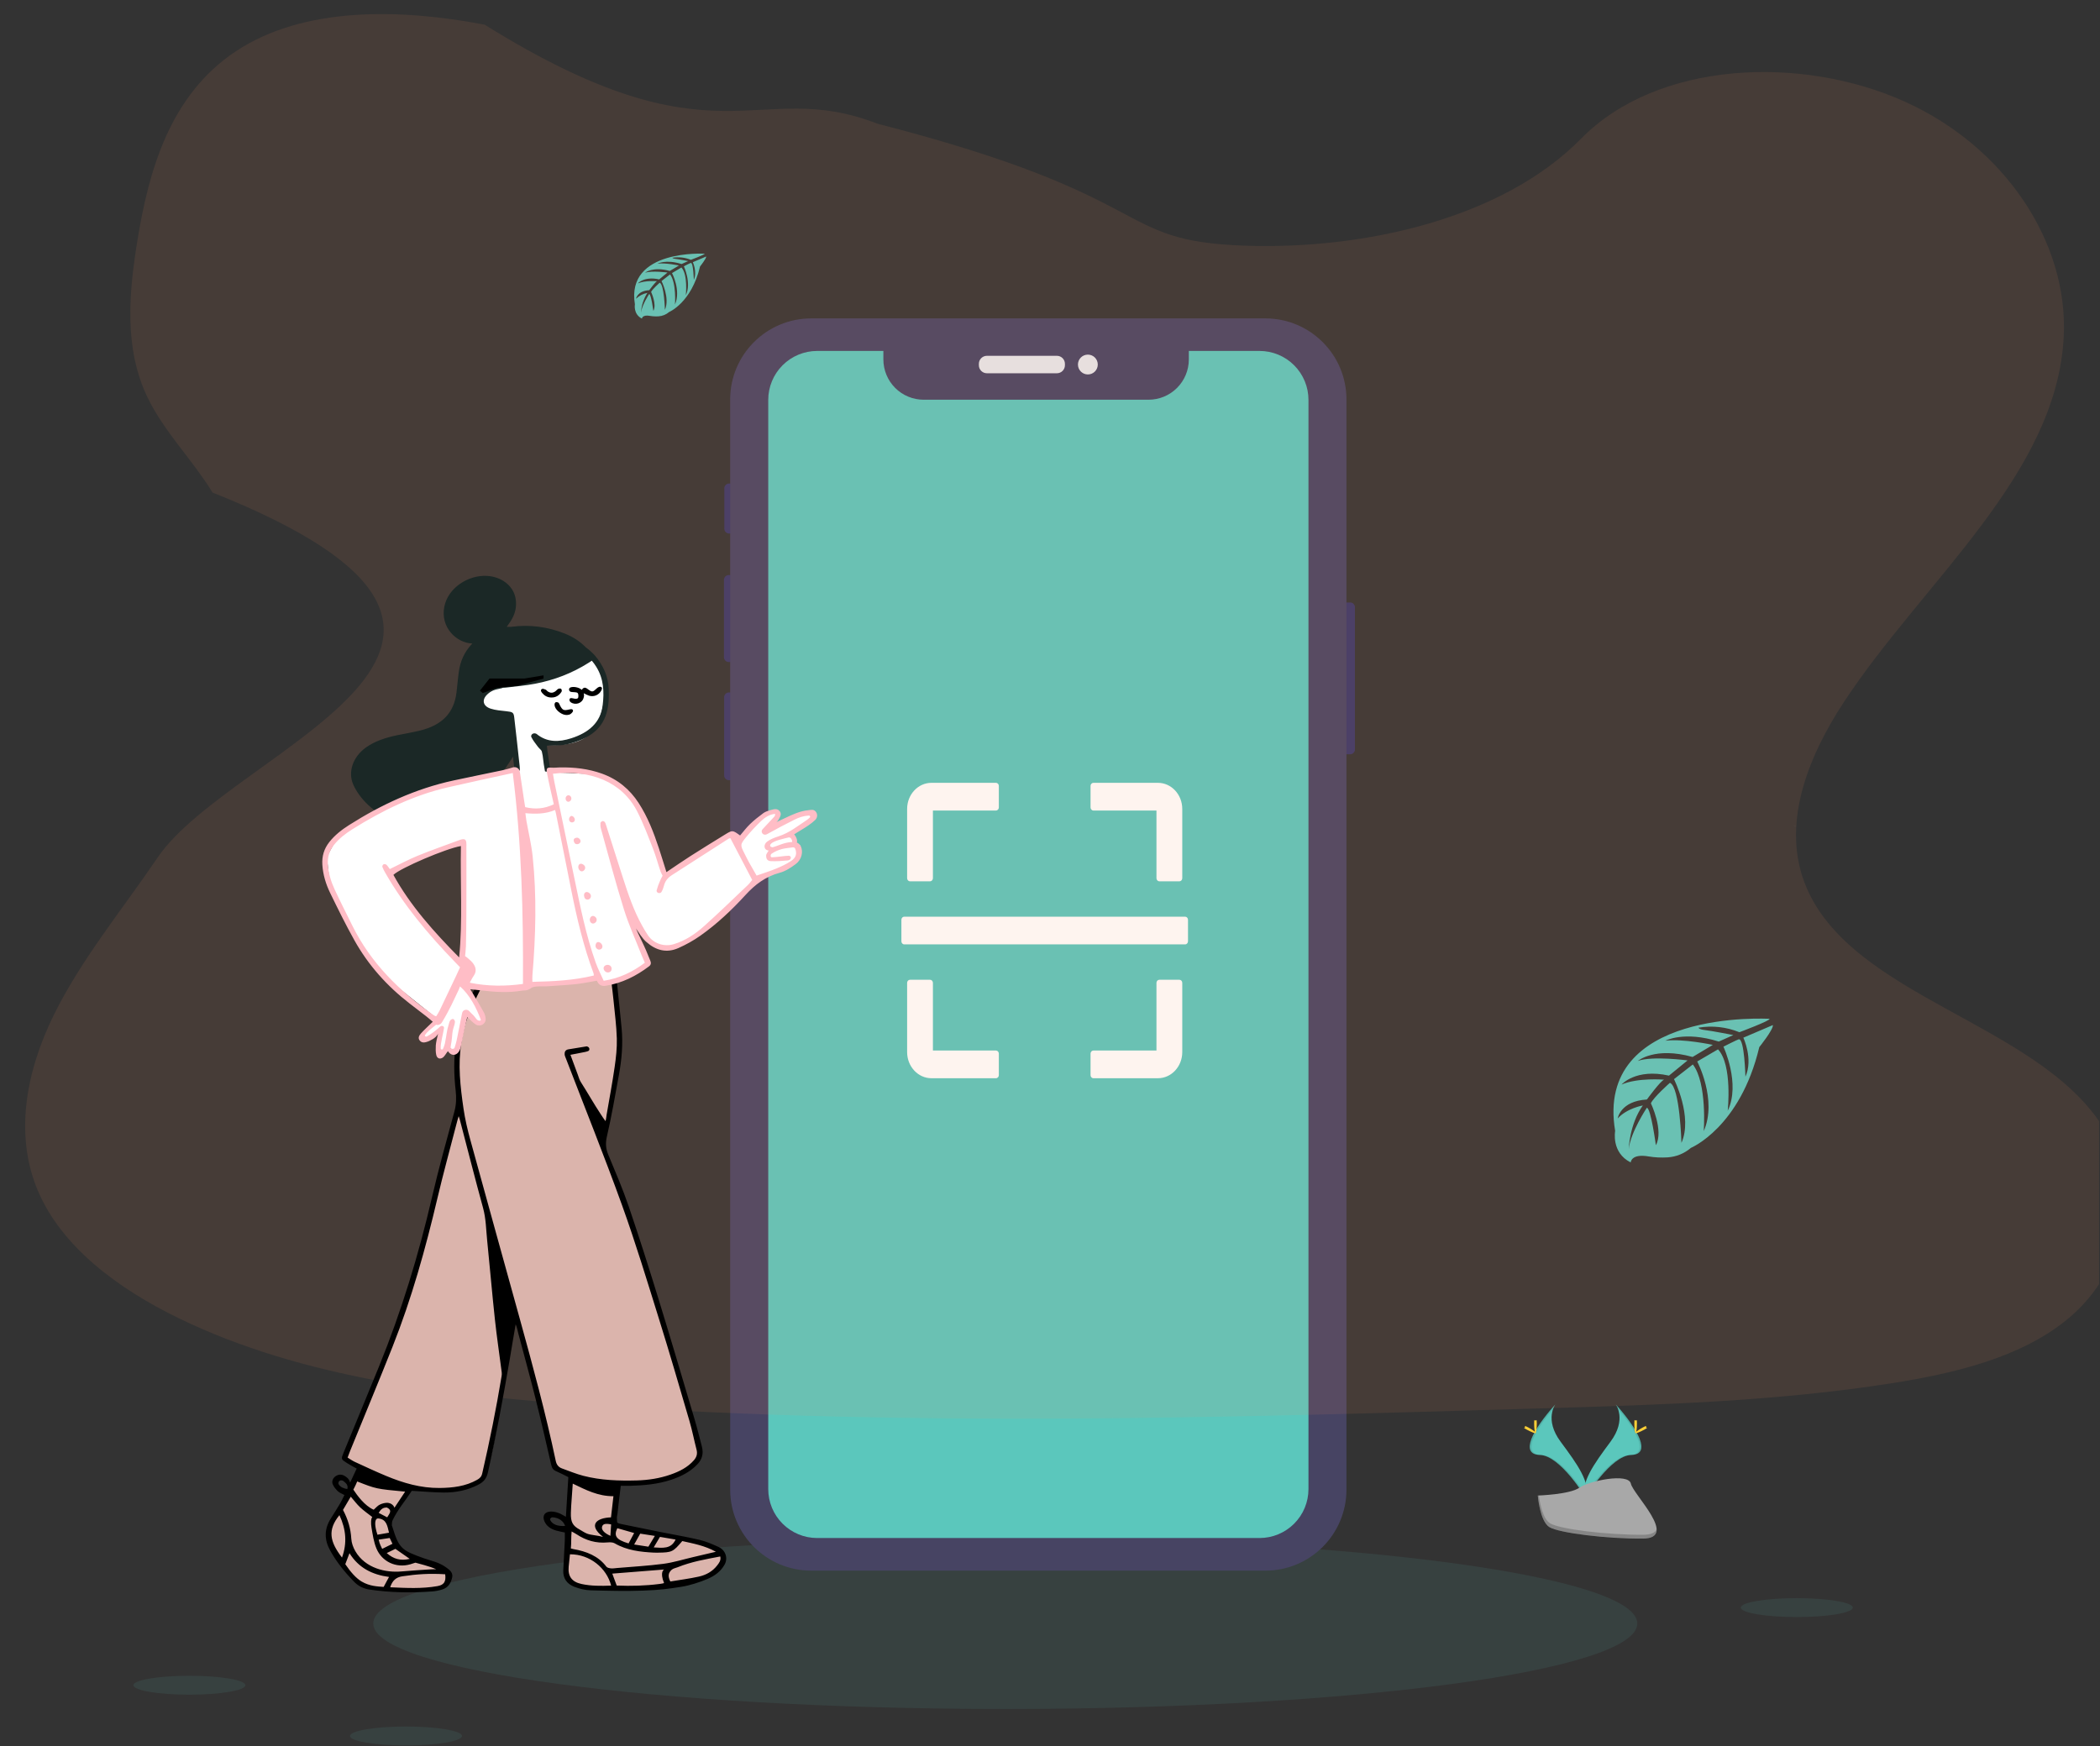 <svg width="1010" height="840" viewBox="0 0 1010 840" fill="none" xmlns="http://www.w3.org/2000/svg">
<rect x="0" y="0" width="1010" height="840" fill="#333333" stroke="none"/>
<g clip-path="url(#clip0_25_2)">
<path opacity="0.1" d="M483.49 822.11C651.368 822.11 787.46 803.7 787.46 780.99C787.46 758.28 651.368 739.87 483.49 739.87C315.612 739.87 179.52 758.28 179.52 780.99C179.52 803.7 315.612 822.11 483.49 822.11Z" fill="#5BC7BC"/>
<path d="M649.37 289.82H645.09C643.825 289.82 642.8 290.845 642.8 292.11V360.55C642.8 361.815 643.825 362.84 645.09 362.84H649.37C650.635 362.84 651.66 361.815 651.66 360.55V292.11C651.66 290.845 650.635 289.82 649.37 289.82Z" fill="#3A3768"/>
<path d="M351.05 232.61H350.66C349.395 232.61 348.37 233.635 348.37 234.9V254.36C348.37 255.625 349.395 256.65 350.66 256.65H351.05C352.315 256.65 353.34 255.625 353.34 254.36V234.9C353.34 233.635 352.315 232.61 351.05 232.61Z" fill="#3A3768"/>
<path d="M351.5 276.63H350.48C349.215 276.63 348.19 277.655 348.19 278.92V316.18C348.19 317.445 349.215 318.47 350.48 318.47H351.5C352.765 318.47 353.79 317.445 353.79 316.18V278.92C353.79 277.655 352.765 276.63 351.5 276.63Z" fill="#3A3768"/>
<path d="M351.32 333.11H350.57C349.305 333.11 348.28 334.135 348.28 335.4V373.02C348.28 374.285 349.305 375.31 350.57 375.31H351.32C352.585 375.31 353.61 374.285 353.61 373.02V335.4C353.61 334.135 352.585 333.11 351.32 333.11Z" fill="#3A3768"/>
<path d="M608.59 153.17H390.17C368.636 153.17 351.18 170.626 351.18 192.16V716.57C351.18 738.104 368.636 755.56 390.17 755.56H608.59C630.124 755.56 647.58 738.104 647.58 716.57V192.16C647.58 170.626 630.124 153.17 608.59 153.17Z" fill="#474463"/>
<path d="M605.77 168.82H571.77V172.91C571.77 175.456 571.268 177.977 570.294 180.329C569.319 182.681 567.891 184.818 566.09 186.617C564.29 188.417 562.152 189.844 559.799 190.818C557.447 191.791 554.926 192.291 552.38 192.29H444.25C441.704 192.291 439.183 191.791 436.831 190.818C434.478 189.844 432.34 188.417 430.54 186.617C428.739 184.818 427.311 182.681 426.336 180.329C425.362 177.977 424.86 175.456 424.86 172.91V168.82H393.03C386.787 168.82 380.799 171.3 376.385 175.715C371.97 180.129 369.49 186.117 369.49 192.36V716.33C369.49 722.573 371.97 728.561 376.385 732.975C380.799 737.39 386.787 739.87 393.03 739.87H605.77C612.013 739.87 618.001 737.39 622.415 732.975C626.83 728.561 629.31 722.573 629.31 716.33V192.4C629.315 189.305 628.71 186.24 627.53 183.379C626.349 180.519 624.616 177.919 622.429 175.729C620.243 173.539 617.646 171.801 614.788 170.616C611.929 169.43 608.865 168.82 605.77 168.82Z" fill="#5BC7BC"/>
<path d="M508.31 171.16H474.66C472.523 171.16 470.79 172.893 470.79 175.03V175.69C470.79 177.827 472.523 179.56 474.66 179.56H508.31C510.447 179.56 512.18 177.827 512.18 175.69V175.03C512.18 172.893 510.447 171.16 508.31 171.16Z" fill="#E6E8EC"/>
<path d="M523.21 180.13C525.844 180.13 527.98 177.994 527.98 175.36C527.98 172.726 525.844 170.59 523.21 170.59C520.576 170.59 518.44 172.726 518.44 175.36C518.44 177.994 520.576 180.13 523.21 180.13Z" fill="#E6E8EC"/>
<path d="M851.092 490.11C851.092 490.11 766.892 485.03 776.812 544.03C776.812 544.03 774.812 554.46 784.292 559.19C784.292 559.19 784.442 554.82 792.932 556.31C795.955 556.811 799.026 556.958 802.082 556.75C806.206 556.479 810.13 554.875 813.262 552.18C813.262 552.18 836.932 542.4 846.132 503.72C846.132 503.72 852.942 495.28 852.672 493.11L838.462 499.18C838.462 499.18 843.322 509.43 839.462 517.95C839.462 517.95 839.002 499.55 836.272 499.95C835.722 500.03 828.892 503.5 828.892 503.5C828.892 503.5 837.242 521.35 830.942 534.33C830.942 534.33 833.332 512.33 826.282 504.79L816.282 510.63C816.282 510.63 826.042 529.07 819.422 544.12C819.422 544.12 821.122 521.04 814.172 512.05L805.112 519.12C805.112 519.12 814.282 537.29 808.692 549.77C808.692 549.77 807.962 522.91 803.152 520.88C803.152 520.88 795.222 527.88 794.012 530.74C794.012 530.74 800.292 543.94 796.392 550.9C796.392 550.9 794.002 533 792.042 532.9C792.042 532.9 784.142 544.76 783.322 552.9C783.322 552.9 783.662 540.81 790.132 531.78C790.132 531.78 782.492 533.09 778.032 538.04C778.032 538.04 779.262 529.66 792.082 528.92C792.082 528.92 798.612 519.92 800.352 519.38C800.352 519.38 787.612 518.31 779.882 521.74C779.882 521.74 786.682 513.83 802.692 517.43L811.642 510.12C811.642 510.12 794.862 507.83 787.742 510.36C787.742 510.36 795.932 503.36 814.052 508.46L823.792 502.64C823.792 502.64 809.482 499.56 800.962 500.64C800.962 500.64 809.962 495.79 826.652 501.05L833.652 497.92C833.652 497.92 823.172 495.86 820.102 495.53C817.032 495.2 816.872 494.36 816.872 494.36C823.512 493.252 830.328 494.011 836.562 496.55C836.562 496.55 851.342 491.04 851.092 490.11Z" fill="#5BC7BC"/>
<path d="M338.921 122.049C338.921 122.049 300.921 119.759 305.361 146.419C305.361 146.419 304.471 151.129 308.741 153.269C308.741 153.269 308.811 151.269 312.651 151.959C314.015 152.189 315.401 152.256 316.781 152.159C318.646 152.036 320.42 151.305 321.831 150.079C321.831 150.079 332.531 145.659 336.691 128.179C336.691 128.179 339.761 124.369 339.641 123.389L333.221 126.129C333.221 126.129 335.411 130.759 333.691 134.609C333.691 134.609 333.481 126.299 332.251 126.489C332.001 126.489 328.911 128.099 328.911 128.099C328.911 128.099 332.691 136.169 329.841 142.029C329.841 142.029 330.921 132.089 327.731 128.679L323.211 131.359C323.211 131.359 327.621 139.689 324.631 146.489C324.631 146.489 325.401 136.059 322.261 131.999L318.171 135.199C318.171 135.199 322.311 143.409 319.791 149.049C319.791 149.049 319.451 136.909 317.281 135.989C317.281 135.989 313.701 139.149 313.151 140.449C313.151 140.449 315.991 146.449 314.231 149.559C314.231 149.559 313.151 141.469 312.231 141.429C312.231 141.429 308.661 146.789 308.291 150.429C308.469 147.035 309.531 143.747 311.371 140.889C309.311 141.279 307.409 142.263 305.901 143.719C305.901 143.719 306.461 139.929 312.251 139.599C312.251 139.599 315.251 135.529 315.991 135.279C315.991 135.279 310.231 134.799 306.741 136.349C306.741 136.349 309.811 132.779 317.041 134.399L321.041 131.099C321.041 131.099 313.451 130.099 310.241 131.209C310.241 131.209 313.941 128.049 322.131 130.349L326.531 127.719C326.531 127.719 320.061 126.329 316.211 126.829C316.211 126.829 320.281 124.639 327.821 127.009L330.971 125.599C330.971 125.599 326.231 124.669 324.841 124.519C323.451 124.369 323.381 123.989 323.381 123.989C326.383 123.49 329.465 123.836 332.281 124.989C332.281 124.989 339.041 122.469 338.921 122.049Z" fill="#5BC7BC"/>
<path opacity="0.1" d="M864.17 777.89C879.043 777.89 891.1 775.853 891.1 773.34C891.1 770.827 879.043 768.79 864.17 768.79C849.297 768.79 837.24 770.827 837.24 773.34C837.24 775.853 849.297 777.89 864.17 777.89Z" fill="#5BC7BC"/>
<path opacity="0.1" d="M91.09 815.23C105.963 815.23 118.02 813.193 118.02 810.68C118.02 808.167 105.963 806.13 91.09 806.13C76.217 806.13 64.16 808.167 64.16 810.68C64.16 813.193 76.217 815.23 91.09 815.23Z" fill="#5BC7BC"/>
<path opacity="0.1" d="M195.26 839.64C210.133 839.64 222.19 837.603 222.19 835.09C222.19 832.577 210.133 830.54 195.26 830.54C180.387 830.54 168.33 832.577 168.33 835.09C168.33 837.603 180.387 839.64 195.26 839.64Z" fill="#5BC7BC"/>
<path d="M777.083 675.57C777.083 675.57 782.583 682.76 774.553 693.57C766.523 704.38 759.903 713.57 762.553 720.34C762.553 720.34 774.673 700.19 784.553 699.91C794.433 699.63 787.933 687.69 777.083 675.57Z" fill="#5BC7BC"/>
<path opacity="0.1" d="M777.083 675.57C777.563 676.266 777.94 677.027 778.203 677.83C787.823 689.13 792.953 699.68 783.703 699.94C775.093 700.19 764.763 715.59 762.283 719.48C762.363 719.78 762.463 720.07 762.573 720.37C762.573 720.37 774.693 700.22 784.573 699.94C794.453 699.66 787.933 687.69 777.083 675.57Z" fill="black"/>
<path d="M787.293 684.73C787.293 687.26 787.013 689.31 786.663 689.31C786.313 689.31 786.033 687.26 786.033 684.73C786.033 682.2 786.383 683.39 786.733 683.39C787.083 683.39 787.293 682.2 787.293 684.73Z" fill="#FFD037"/>
<path d="M790.803 687.75C788.583 688.96 786.643 689.69 786.483 689.38C786.323 689.07 787.973 687.84 790.193 686.63C792.413 685.42 791.543 686.3 791.703 686.63C791.863 686.96 793.023 686.54 790.803 687.75Z" fill="#FFD037"/>
<path d="M748.073 675.57C748.073 675.57 742.573 682.76 750.603 693.57C758.633 704.38 765.253 713.57 762.603 720.34C762.603 720.34 750.493 700.19 740.603 699.91C730.713 699.63 737.203 687.69 748.073 675.57Z" fill="#5BC7BC"/>
<path opacity="0.1" d="M748.073 675.57C747.592 676.266 747.212 677.027 746.943 677.83C737.323 689.13 732.203 699.68 741.443 699.94C750.063 700.19 760.393 715.59 762.873 719.48C762.792 719.782 762.691 720.079 762.573 720.37C762.573 720.37 750.463 700.22 740.573 699.94C730.683 699.66 737.203 687.69 748.073 675.57Z" fill="black"/>
<path d="M737.853 684.73C737.853 687.26 738.143 689.31 738.493 689.31C738.843 689.31 739.123 687.26 739.123 684.73C739.123 682.2 738.773 683.39 738.423 683.39C738.073 683.39 737.853 682.2 737.853 684.73Z" fill="#FFD037"/>
<path d="M734.353 687.75C736.573 688.96 738.503 689.69 738.673 689.38C738.843 689.07 737.173 687.84 734.953 686.63C732.733 685.42 733.613 686.3 733.443 686.63C733.273 686.96 732.133 686.54 734.353 687.75Z" fill="#FFD037"/>
<path d="M739.603 719.43C739.603 719.43 754.963 718.95 759.603 715.66C764.243 712.37 783.233 708.42 784.373 713.71C785.513 719 807.463 740 790.123 740.14C772.783 740.28 749.823 737.44 745.203 734.63C740.583 731.82 739.603 719.43 739.603 719.43Z" fill="#A8A8A8"/>
<path opacity="0.2" d="M790.423 738.3C773.083 738.44 750.123 735.6 745.503 732.79C741.993 730.64 740.583 722.95 740.113 719.41H739.603C739.603 719.41 740.603 731.79 745.193 734.61C749.783 737.43 772.773 740.26 790.113 740.12C795.113 740.12 796.843 738.3 796.753 735.66C796.053 737.28 794.143 738.27 790.423 738.3Z" fill="black"/>
<path d="M862.663 397C862.806 397.138 862.989 397.225 863.185 397.251C863.382 397.276 863.581 397.237 863.753 397.14C863.385 397.146 863.018 397.098 862.663 397Z" fill="url(#paint0_linear_25_2)"/>
<path d="M437.662 423.948H447.311C448.069 423.948 448.689 423.281 448.689 422.467V389.901H479.014C479.772 389.901 480.393 389.235 480.393 388.421V378.059C480.393 377.245 479.772 376.579 479.014 376.579H448C441.521 376.579 436.283 382.204 436.283 389.161V422.467C436.283 423.281 436.903 423.948 437.662 423.948ZM525.881 389.901H556.206V422.467C556.206 423.281 556.826 423.948 557.584 423.948H567.233C567.991 423.948 568.612 423.281 568.612 422.467V389.161C568.612 382.204 563.374 376.579 556.895 376.579H525.881C525.122 376.579 524.502 377.245 524.502 378.059V388.421C524.502 389.235 525.122 389.901 525.881 389.901ZM479.014 505.362H448.689V472.796C448.689 471.982 448.069 471.316 447.311 471.316H437.662C436.903 471.316 436.283 471.982 436.283 472.796V506.102C436.283 513.059 441.521 518.684 448 518.684H479.014C479.772 518.684 480.393 518.018 480.393 517.204V506.842C480.393 506.028 479.772 505.362 479.014 505.362ZM567.233 471.316H557.584C556.826 471.316 556.206 471.982 556.206 472.796V505.362H525.881C525.122 505.362 524.502 506.028 524.502 506.842V517.204C524.502 518.018 525.122 518.684 525.881 518.684H556.895C563.374 518.684 568.612 513.059 568.612 506.102V472.796C568.612 471.982 567.991 471.316 567.233 471.316ZM569.99 440.971H434.905C434.147 440.971 433.526 441.637 433.526 442.451V452.813C433.526 453.627 434.147 454.293 434.905 454.293H569.99C570.748 454.293 571.368 453.627 571.368 452.813V442.451C571.368 441.637 570.748 440.971 569.99 440.971Z" fill="white"/>
<path opacity="0.1" d="M598.66 118.18C533.94 115.93 560 95 422 59.5C363.14 36.64 345.49 81.85 233.11 11.88C192.48 4.09 146.01 2.99 113.28 24.77C81.77 45.77 71.59 81.92 66.12 115.5C62 140.76 59.58 167.35 70.86 190.99C78.7 207.41 92.6 221.21 102.22 236.94C284.69 309.5 112.03 359.14 75.77 412.57C58.77 437.64 39.02 461.57 25.89 488.23C12.76 514.89 6.69 545.48 18.18 572.7C29.56 599.7 56.69 619.94 86.08 634.19C145.77 663.14 216.08 671.42 284.69 676.11C436.519 686.5 589.151 682 741.38 677.5C797.72 675.83 854.3 674.14 909.72 665.43C940.5 660.59 972.27 652.92 994.62 634.38C1022.98 610.85 1030.01 571.01 1011 541.5C979.12 492.01 891 479.72 868.69 426.61C856.43 397.37 869.02 364.81 886.85 337.69C925.09 279.53 989.18 228.5 992.55 162.02C994.87 116.36 964.06 70.63 916.42 49.02C866.49 26.38 797.24 29.22 760.42 66.71C722.47 105.31 655.81 120.16 598.66 118.18Z" fill="#F2955E"/>
<path fill-rule="evenodd" clip-rule="evenodd" d="M158.32 740.901L167.428 756.078C172.772 761.989 179.595 764.945 187.897 764.945C200.349 764.945 212.717 765.318 215.552 761.221C218.387 757.125 209.206 751.627 206.501 751.627C203.795 751.627 191.982 745.538 190.957 744.004C190.273 742.982 189.069 738.982 187.344 732.004L198.041 715.78C217.981 717.402 229.567 715.688 232.8 710.638C236.033 705.588 240.254 682.491 245.463 641.346L248.62 633.845L267.084 705.764L275.574 709.594L273.647 723.77L271.987 757.826C274.569 762.592 282.314 764.626 295.223 763.928C314.585 762.881 339.845 763.928 347.346 752.28C352.244 745.741 335.238 739.68 296.329 734.097L297.583 713.686C317.769 713.705 330.874 709.178 336.9 700.105C336.9 699.605 332.839 684.802 324.718 655.695L300.12 576.989L289.204 548.967L293.659 534.479C297.526 514.817 299.041 502.757 298.205 498.301C296.951 491.616 296.786 474.49 295.223 471.515C294.18 469.531 273.542 468.985 233.308 469.876C225.843 483.491 221.858 492.966 221.352 498.301C220.594 506.303 220.594 526.932 221.352 532.581C219.905 537.139 212.999 563.295 200.635 611.049C179.927 667.896 168.528 697.4 166.439 699.561C164.349 701.722 167.147 703.789 174.831 705.764L164.169 725.2L158.976 734.097L158.32 740.901Z" fill="#DBB4AC"/>
<path fill-rule="evenodd" clip-rule="evenodd" d="M344.866 753.12C342.658 755.964 339.56 757.666 336.081 758.433C331.536 759.436 326.891 760.022 322.391 760.77C321.102 758.179 321.441 756.611 323.024 755.162C323.783 754.467 324.935 754.315 325.895 753.93C332.611 751.228 339.152 750.129 346.41 748.741C346.833 750.723 345.789 751.932 344.866 753.12ZM319.386 761.55C319.012 761.702 317.928 761.874 317.139 761.974C310.367 762.832 303.565 763.03 296.608 762.731C295.864 760.726 295.231 759.017 294.479 756.99C302.919 756.322 311.159 755.669 319.386 755.017C319.386 755.017 317.151 756.04 319.386 761.55ZM291.646 753.657C287.729 748.455 282.038 746.29 275.69 745.171C275.27 745.097 275.349 745.092 274.553 744.885C274.843 742.164 274.622 739.533 274.922 736.712C275.854 737.239 276.589 737.596 277.257 738.04C281.751 741.029 286.671 742.497 292.228 741.983C293.347 741.879 294.73 741.89 295.62 742.41C301.461 745.82 307.969 746.562 314.603 746.9C315.251 746.934 315.903 746.916 316.553 746.906C323.2 746.806 323.705 746.567 328.145 741.33C333.427 742.537 338.909 743.477 344.293 746.478C340.242 747.43 336.739 748.259 333.234 749.076C328.518 750.177 323.856 751.646 319.069 752.277C311.688 753.252 304.221 753.651 296.789 754.29C295.821 754.374 294.835 754.563 293.884 754.468C293.101 754.39 292.036 754.175 291.646 753.657ZM279.733 761.991C275.025 760.986 273.098 758.308 273.497 753.732C273.673 751.71 273.914 749.693 274.123 747.695C283.773 747.638 291.79 754.394 293.925 762.76C288.995 762.947 284.317 762.969 279.733 761.991ZM293.925 733.321C293.818 734.986 293.708 736.696 293.572 738.804C290.53 737.486 289.144 735.824 289.574 734.39C289.968 733.077 291.142 732.749 293.925 733.321ZM274.565 727.731C274.702 723.17 275.193 718.593 275.473 713.7C281.708 716.681 287.572 719.795 295.032 719.749C294.614 723.356 294.232 726.663 293.854 729.93C286.77 730.177 282.703 733.606 290.032 739.327C287.662 738.629 284.25 738.482 282.397 737.776C281.111 737.287 279.978 736.444 278.763 735.783C275.457 733.986 274.43 732.198 274.565 727.731ZM296.895 735.143C299.473 735.88 302.077 736.625 304.995 737.459C304.011 739.295 303.15 740.901 302.312 742.465C296.13 740.619 295.184 738.747 296.895 735.143ZM314.958 738.849C313.856 740.684 312.934 742.221 311.845 744.034C309.679 743.702 307.52 743.372 304.995 742.985C306.091 741.026 306.956 739.479 307.918 737.758C310.228 738.116 312.396 738.452 314.958 738.849ZM317.406 739.327C320.102 739.782 322.424 740.174 324.921 740.595C322.769 745.277 318.683 744.626 314.404 744.382C315.535 742.478 316.402 741.018 317.406 739.327ZM265.866 729.916C268.699 730.087 271.052 731.679 271.786 734.078C268.14 734.24 265.839 733.377 264.714 731.399C264.308 730.683 264.955 729.861 265.866 729.916ZM241.249 661.955C238.647 677.685 235.507 693.317 231.905 708.871C231.556 710.38 230.746 711.145 229.504 711.85C223.925 715.017 217.771 715.728 211.426 715.79C202.366 715.879 193.953 713.414 185.797 710.026C180.66 707.892 175.63 705.526 170.581 703.208C169.444 702.686 168.429 701.927 167.176 701.167C167.638 699.953 168.011 698.909 168.43 697.882C175.22 681.222 182.147 664.609 188.779 647.893C198.006 624.634 204.661 600.672 210.37 576.448C213.186 564.503 216.449 552.652 219.522 540.761C219.749 539.876 220.162 538.279 220.6 536.928C221.003 538.015 221.247 538.984 221.378 539.481C225.018 553.34 228.527 567.231 232.324 581.051C233.754 586.26 233.774 591.552 234.312 596.816C235.598 609.412 236.658 622.03 238.015 634.618C238.934 643.141 240.207 651.63 241.3 660.136C241.377 660.733 241.348 661.36 241.249 661.955ZM189.705 725.3C189.234 723.84 187.75 723.067 186.652 722.957C185.361 722.829 183.868 723.22 182.682 723.785C181.577 724.31 180.759 725.361 179.732 726.252C175.404 724.414 171.722 719.275 169.943 716.584C169.943 716.584 171.175 714.271 171.795 712.654C180.892 716.236 180.892 716.236 194.85 717.558C193.152 720.043 191.304 722.96 189.705 725.3ZM188.762 742.647C187.205 743.412 185.75 744.127 183.811 745.08C183.375 744.068 182.643 743.013 182.12 740.655C184.106 740.353 185.724 740.108 187.42 739.85C187.893 740.835 188.273 741.629 188.762 742.647ZM197.064 749.898C192.638 750.94 189.325 750.004 185.994 747.109C187.661 746.298 189.019 745.637 190.164 745.08C192.462 746.684 194.512 748.115 197.064 749.898ZM182.12 727.77C183.114 726.106 184.149 725.106 186.133 725.214C188.851 726.621 187.315 728.064 186.228 729.913C184.839 729.189 183.579 728.532 182.12 727.77ZM187.101 737.304C185.433 737.597 181.536 738.281 181.536 738.281C180.022 733.648 180.401 731.731 180.897 730.943C181.121 730.588 181.562 730.395 181.996 730.444C186.014 730.892 186.283 734.107 187.101 737.304ZM209.795 754.906C209.008 754.906 208.218 754.86 207.435 754.913C202.611 755.242 197.78 755.525 192.965 755.953C185.628 756.604 175.708 754.484 170.899 746.197C169.852 744.393 169.073 742.24 168.958 740.208C168.682 735.347 167.355 730.84 164.962 726.349C166.122 724.376 167.347 722.29 168.707 719.976C170.366 721.895 171.643 723.638 173.208 725.108C174.794 726.597 177.097 728.271 179.052 729.768C178.347 730.52 178.361 732.997 178.678 734.867C179.253 738.247 179.735 741.735 181.041 744.889C183.666 751.223 190.491 754.489 197.345 752.503C198.505 752.166 199.796 751.721 199.796 751.721C200.866 752.065 206.775 753.446 209.795 754.906ZM214.113 757.302C214.616 761.045 213.395 762.474 210.334 763.011C202.924 764.311 195.469 763.915 187.655 763.561C188.691 760.351 190.455 758.736 193.501 758.283C200.596 757.227 206.454 756.838 214.113 757.302ZM173.915 760.788C171.181 759.161 168.539 756.115 166.069 752.448C166.658 750.911 167.276 749.295 168.089 747.172C172.49 754.222 178.943 757.49 187.101 758.598C186.106 760.267 185.283 762.11 184.522 763.385C181.768 763.17 177.815 763.109 173.915 760.788ZM164.485 749.264C158.533 741.534 157.472 735.961 163.251 728.867C166.45 735.705 167.014 742.343 164.485 749.264ZM162.854 713.981C162.719 713.754 162.731 713.457 162.789 713.139C162.901 712.516 163.529 712.075 164.231 712.137C164.56 712.167 164.857 712.229 165.058 712.388C166.28 713.352 167.63 714.387 167.028 716.315C165.189 716.01 163.681 715.379 162.854 713.981ZM336.462 740.759C330.198 739.27 323.821 738.215 317.498 736.948C311.388 735.725 305.289 734.458 299.183 733.217C298.347 733.047 297.263 732.863 296.851 732.385C296.851 732.385 296.654 730.989 296.745 730.136C297.285 725.084 297.929 720.042 298.56 714.764C300.252 714.764 301.634 714.799 303.014 714.758C309.718 714.562 316.365 713.986 322.753 711.864C327.485 710.291 331.795 708.133 335.28 704.556C337.825 701.945 338.427 699.086 337.553 695.787C336.428 691.532 335.398 687.252 334.144 683.031C328.425 663.774 322.752 644.504 316.844 625.298C312.232 610.309 307.494 595.349 302.433 580.492C299.558 572.049 296.017 563.803 292.579 555.541C291.36 552.61 291.136 550.001 291.875 546.802C294.154 536.94 295.863 526.957 297.684 517.003C299.032 509.637 299.669 502.211 298.976 494.734C298.486 489.444 297.906 484.161 297.368 478.875C297.06 475.845 296.754 472.815 296.413 469.462H296.378C295.368 469.462 294.502 470.088 294.163 470.988C294.116 471.113 294.065 471.237 294.009 471.363C293.985 471.417 293.956 471.47 293.93 471.524C293.939 471.522 293.946 471.52 293.955 471.518C294.367 475.063 294.777 478.171 295.079 481.288C295.671 487.388 296.493 493.487 296.66 499.601C296.785 504.165 296.267 508.781 295.611 513.319C294.501 521.004 293.061 528.647 291.744 536.304C291.659 536.796 291.494 538.501 291.225 539.334C290.62 538.621 289.309 536.573 288.959 536.045C285.474 530.769 282.758 525.86 279.357 520.536C278.645 519.421 278.311 518.085 277.842 516.837C276.694 513.776 275.57 510.709 274.351 507.414C276.292 507.041 278.05 506.717 279.8 506.361C280.853 506.148 281.946 505.994 282.92 505.596C283.021 505.554 283.111 505.487 283.192 505.403C283.712 504.865 283.51 503.985 282.84 503.625C282.683 503.54 282.523 503.459 282.36 503.383C282.195 503.306 281.936 503.391 281.725 503.425C278.967 503.875 276.213 504.349 273.451 504.772C271.957 505.001 271.486 505.956 271.558 507.179C271.597 507.869 271.938 508.553 272.195 509.221C281.222 532.719 290.633 556.092 299.164 579.749C305.708 597.895 311.285 616.36 317.025 634.758C322.094 651.003 326.843 667.339 331.623 683.663C332.947 688.183 333.823 692.818 335.013 697.374C335.53 699.353 335.058 700.935 333.714 702.475C330.714 705.913 326.735 707.873 322.439 709.369C317.228 711.184 311.787 712.016 306.277 712.162C297.638 712.391 288.998 712.118 280.599 709.949C277.083 709.041 273.71 707.628 270.293 706.394C268.551 705.764 267.666 704.55 267.287 702.75C262.452 679.82 256.286 657.189 250.039 634.578C242.102 605.849 234.101 577.136 226.22 548.394C224.867 543.461 223.674 538.454 222.941 533.412C221.399 522.81 220.154 512.167 221.903 501.448C222.913 495.261 224.546 489.255 227.296 483.546C228.227 481.614 232.63 472.797 233.526 470.989C233.529 470.989 233.532 470.989 233.535 470.988C233.413 470.671 233.261 470.361 233.088 470.057C232.76 469.476 231.881 469.465 231.517 470.026L231.508 470.04C226.536 477.647 220.575 492.929 219.277 501.704C218.147 509.339 218.293 516.984 219.151 524.625C219.531 528 219.471 531.267 218.56 534.622C214.83 548.362 210.979 562.084 207.77 575.937C201.359 603.612 193.098 630.743 182.35 657.186C176.696 671.095 170.929 684.963 165.224 698.855C163.977 701.893 163.976 701.935 166.876 703.801C168.356 704.754 169.941 705.56 171.544 706.469C170.55 708.557 169.361 711.182 168.403 713.195C167.745 711.212 166.863 710.728 165.923 710.106C164.579 709.217 163.107 709.132 161.66 709.962C160.306 710.739 159.394 712.432 159.994 713.935C160.497 715.197 161.468 716.367 162.481 717.347C163.268 718.108 164.44 718.512 165.652 719.192C164.918 720.634 164.296 722.029 163.519 723.342C162.096 725.747 160.601 728.115 159.101 730.478C155.863 735.58 155.925 740.713 158.818 745.921C161.904 751.479 165.891 756.411 170.389 760.993C172.365 763.007 174.778 764.213 177.672 764.648C187.741 766.165 197.854 766.312 207.992 765.551C209.588 765.431 211.201 765.088 212.724 764.614C215.597 763.718 216.878 761.492 217.465 758.873C218.016 756.413 216.12 755.129 214.425 753.912C213.154 752.999 211.695 752.261 210.217 751.683C208.23 750.905 206.12 750.415 204.103 749.698C192.996 745.754 191.93 744.911 188.663 734.358C188.603 734.162 188.456 733.966 188.47 733.778C188.533 732.995 188.444 732.132 188.765 731.448C191.271 726.109 195.191 721.619 198.055 717.167C203.584 717.48 208.518 717.955 213.456 717.989C219.23 718.029 224.792 716.926 229.956 714.264C232.539 712.933 233.979 711.342 234.655 708.342C238.775 690.061 242.109 671.653 245.274 653.212C246.102 648.393 247.138 641.851 248.009 637.038C248.651 638.429 248.994 640.393 249.222 641.246C252.019 651.737 254.909 662.206 257.551 672.731C260.218 683.356 262.662 694.031 265.125 704.7C265.453 706.121 266 707.096 267.448 707.711C269.395 708.539 271.257 709.547 273.344 710.57C272.959 716.824 272.575 723.069 272.172 729.632C270.673 728.847 269.7 728.191 268.617 727.81C267.529 727.427 266.336 727.141 265.183 727.122C262.088 727.073 260.673 729.046 261.82 731.769C262.872 734.262 265.033 735.576 267.623 736.312C268.933 736.685 270.289 736.912 271.644 737.21C271.644 738.689 271.696 740.008 271.634 741.323C271.412 746.014 271.149 750.703 270.906 755.392C270.707 759.236 272.652 761.962 276.253 763.34C278.703 764.277 281.429 764.95 284.052 765.021C292.462 765.251 300.888 765.479 309.297 765.164C317.828 764.846 321.223 764.333 327.589 763.347C331.638 762.719 336.517 761.16 340.298 759.545C343.793 758.052 346.692 755.905 348.504 752.643C350.25 749.499 348.93 745.678 345.545 744.146C342.609 742.816 339.593 741.503 336.462 740.759Z" fill="black"/>
<path fill-rule="evenodd" clip-rule="evenodd" d="M260.295 314.913C267.852 313.238 275.77 313.238 284.049 314.913C291.25 324.175 292.518 334.864 287.854 346.98C284.538 355.594 275.721 359.356 261.402 358.266L260.967 358.232L262.007 368.047C263.197 369.486 263.923 371.396 263.923 373.493C263.923 377.97 260.614 381.599 256.533 381.599C252.451 381.599 249.142 377.97 249.142 373.493C249.142 373.024 249.179 372.565 249.248 372.118L248.243 372.05L248.114 370.566C246.732 354.799 245.418 346.215 244.171 344.814C234.24 344.865 230.138 339.742 230.921 336.285C231.704 332.827 235.153 333.682 239 330.883L239.81 329.92C248.295 319.782 249.3 317.352 260.295 314.913Z" fill="white"/>
<path fill-rule="evenodd" clip-rule="evenodd" d="M234.181 277.028C241.047 277.411 246.735 281.6 247.916 287.61C248.703 291.616 247.839 295.368 245.557 298.879C245.028 299.693 244.45 300.483 243.723 301.532C244.672 301.532 245.365 301.609 246.029 301.521C254.931 300.335 263.451 301.543 271.614 304.771C275.582 306.34 278.962 308.55 281.733 311.394C283.03 312.298 285.302 314.373 286.112 315.328C290.145 320.084 292.52 325.414 292.76 331.413C292.916 335.32 292.82 339.191 291.714 343.023C289.194 351.758 281.87 355.861 272.808 358.041C269.79 358.767 266.471 358.517 263.037 358.729C263.095 359.34 263.139 360.166 263.258 360.981C263.749 364.36 264.266 367.736 264.772 371.113C264.794 371.263 264.809 371.414 264.816 371.565C264.855 372.411 264.862 373.372 263.603 373.355C263.123 373.348 262.362 372.402 262.242 371.805C261.751 369.374 261.274 365.991 261.006 363.533C260.531 361.569 260.766 361.353 260.031 360.649L259.964 360.586C259.68 360.323 258.91 359.523 258.694 359.215C257.145 357.005 256.687 356.763 255.498 354.467C255.469 354.354 255.46 354.236 255.465 354.115C255.501 353.252 256.396 352.636 257.358 352.801C257.654 352.851 257.915 352.934 258.102 353.087C263.132 357.232 268.921 357.008 274.756 355.143C283.157 352.458 288.84 347.597 289.855 339.296C290.645 332.84 290.392 326.526 286.74 320.71C286.096 319.684 285.418 318.742 284.628 317.818C284.212 318.125 283.646 318.48 282.914 318.942C275.171 323.828 266.615 327.149 257.342 328.915C252.717 329.795 247.976 330.209 243.278 330.777C242.799 330.835 242.3 330.86 241.805 330.844C241.671 330.933 241.531 331.003 241.399 331.041C239.983 331.438 238.764 331.539 237.416 332.051C236.267 332.488 235.193 333.253 234.332 334.074C231.61 336.67 232.245 339.686 235.993 340.897C238.374 341.667 241.02 341.865 243.571 342.144C246.529 342.467 247.04 342.69 247.325 345.123C248.245 352.978 249.1 360.838 249.947 368.7C250.058 369.736 250.061 370.797 249.932 371.83C249.89 372.17 249.296 372.68 248.917 372.707C248.512 372.734 247.833 372.363 247.685 372.024C247.423 371.427 247.464 370.725 247.392 370.065L246.727 363.955C246.527 364.337 246.31 364.71 246.072 365.07C244.395 367.616 242.778 370.237 240.716 372.535C231.699 382.585 224.146 384.714 211.229 390.67C206.678 392.769 198.424 394.997 193.194 394.635C191.382 394.51 189.5 394.332 187.814 393.787C179.964 391.249 173.001 384.289 169.952 377.536C167.151 371.33 169.793 364.004 175.986 359.591C180.368 356.47 185.522 354.826 190.924 353.7C194.701 352.913 198.535 352.309 202.263 351.375C212.754 348.748 218.319 342.85 219.537 333.242C219.968 329.84 220.205 326.418 220.691 323.023C221.394 318.12 223.316 313.64 226.943 309.812L227.136 309.612L227.175 309.564C219.528 309.284 211.704 301.797 213.703 291.819C215.549 282.611 225.363 276.537 234.181 277.028ZM240.233 328.658L240.182 328.666C237.323 329.144 234.677 330.01 233.19 331.683C233.621 331.369 234.085 331.075 234.575 330.801C236.091 329.954 237.86 329.428 239.57 328.896C239.689 328.859 239.815 328.83 239.945 328.809C240.039 328.751 240.137 328.7 240.233 328.658ZM247.842 328.004L247.813 328.002C245.996 328.093 243.825 328.186 241.681 328.45L240.608 328.549C243.011 328.302 245.438 328.238 247.842 328.004ZM259.53 326.045L259.383 326.078C258.065 326.373 256.823 326.636 255.698 326.865C256.987 326.62 258.264 326.347 259.53 326.045Z" fill="#1B2826"/>
<path fill-rule="evenodd" clip-rule="evenodd" d="M252.168 326.416H235.427L230.827 332.24L232.193 333.408L239 330.883L248.848 329.912L261.418 326.416V324.874L252.168 326.416Z" fill="black"/>
<path fill-rule="evenodd" clip-rule="evenodd" d="M248.58 370.77C253.739 370.286 259.136 370.528 264.771 371.496L288.236 372.535L302.229 380.997L312.098 398.009L320.259 421.751L351.924 401.345L356.131 404.737L366.229 393.648L373.073 390.055L374.403 392.675L369.164 399.673L378.008 394.24L390.015 390.825L392.141 392.675L381.485 401.345L382.721 406.358L384.814 406.607V411.683L380.094 416.769L367.308 421.751L360.252 427.661L340.73 446.523L323.864 456.632L316.083 455.469L304.399 443.523L312.098 464.196L297.291 471.693L289.816 472.419L288.236 470.007L258.289 473.603L239.541 475.95L223.283 472.419L232.49 489.569V491.768H230.131L224.337 486.82L220.723 502.755L218.435 505.535L215.564 503.553L212.211 507.03L211.064 505.535L212.211 494.826L204.38 499.966L203.292 499.015L204.38 496.464L211.064 490.715L182.524 467.889L169.766 448.118L158.671 425.732L157.46 414.523V411.683L162.172 402.918L189.139 386.261L222.129 375.803C234.605 372.932 243.422 371.254 248.58 370.77ZM222.772 405.046L207.299 410.615L187.349 420.343C193.15 429.799 197.833 436.867 201.395 441.549C204.957 446.23 210.807 453 218.944 461.859L222.772 463.098V405.046Z" fill="white"/>
<path fill-rule="evenodd" clip-rule="evenodd" d="M246.691 369.158C248.06 368.757 249.546 369.492 249.896 370.806C249.989 371.158 250.06 371.533 250.117 371.919C250.788 376.452 251.461 380.985 252.138 385.517C252.268 386.39 252.422 387.259 252.589 388.273C257.374 389.42 261.809 389.075 266.355 386.9C265.762 384.295 265.177 381.793 264.628 379.285C264.073 376.752 263.476 374.223 263.044 371.67C262.669 369.452 263.147 369.122 265.473 369.289C266.719 369.378 267.984 369.191 269.241 369.169C276.141 369.049 282.904 369.801 289.405 372.117C297.096 374.859 302.924 379.741 307.171 386.303C311.543 393.056 314.39 400.448 316.872 407.97C318.116 411.739 319.265 415.536 320.525 419.538C324.63 416.788 328.355 414.196 332.183 411.751C337.593 408.293 343.069 404.927 348.538 401.555C352.288 399.243 352.305 399.268 355.946 401.908C357.526 400.076 358.979 398.115 360.731 396.434C362.712 394.532 364.893 392.796 367.127 391.158C368.092 390.449 369.371 390.059 370.569 389.717C372.064 389.29 373.756 388.722 374.957 390.18C376.031 391.483 375.29 392.825 374.574 394.081C374.478 394.249 373.887 395.278 373.342 395.531C374.534 394.98 376.429 394.073 377.374 393.623C381.046 391.876 384.713 390.118 388.898 389.732C390.08 389.623 391.299 389.184 392.336 390.434C393.328 391.631 393.191 393.358 392.072 394.452C391.132 395.371 390.039 396.179 388.957 396.951C386.863 398.447 384.2 399.877 381.951 401.369C382.829 402.247 383.651 404.117 383.257 405.316C383.833 405.482 384.798 406.318 385.138 407.063C386.407 409.845 385.578 413.534 382.675 415.688C380.389 417.383 377.817 419.088 375.083 419.819C368.188 421.663 363.139 425.506 358.519 430.566C351.985 437.722 344.87 444.44 336.826 450.126C333.565 452.431 329.976 454.424 326.289 456.061C320.582 458.593 315.417 457.178 310.934 453.179C310.285 452.601 309.455 452.162 305.868 446.668C306.584 448.506 309.993 455.346 310.727 457.178C311.397 458.853 312.119 460.511 312.786 462.188C313.185 463.19 313.164 464.09 312.15 464.856C305.967 469.529 299.173 472.965 291.274 474.217C289.162 474.552 287.857 473.625 287.065 471.761C283.474 472.357 279.998 473.143 276.475 473.475C269.987 474.086 269.116 473.98 262.618 474.494C261.654 474.57 257.051 474.217 255.71 475.138C253.467 476.828 252.13 476.356 251.106 476.533C244.603 477.66 238.102 477.229 231.604 476.449C229.945 476.25 228.28 476.1 226.165 475.881C226.753 476.843 227.152 477.477 227.532 478.12C229.274 481.071 231.085 483.989 232.708 486.998C233.221 487.947 233.523 489.09 233.578 490.17C233.699 492.569 231.002 494.143 228.851 492.866C228.148 492.448 227.553 491.861 226.936 491.323C226.329 490.792 225.758 490.225 224.743 489.273C224.159 491.767 223.648 493.828 223.197 495.901C222.65 498.42 222.163 500.949 221.64 503.473C221.574 503.795 221.496 504.116 221.392 504.43C220.235 507.93 217.107 508.4 215.44 505.645C214.813 506.33 213.903 508.027 213.154 508.609C211.706 509.733 210.221 509.241 209.826 507.509C209.487 506.023 209.53 504.429 209.598 502.892C209.646 501.818 210.266 498.813 210.673 497.383L210.707 497.264L210.696 497.289C210.181 498.406 208.899 499.41 208.363 499.714L208.305 499.746C207.478 500.181 206.692 500.721 205.815 501.025C204.525 501.472 203.104 501.878 201.998 500.694C200.825 499.44 201.56 498.136 202.423 497.174C204.113 495.291 206.023 493.587 208.145 491.512C207.184 490.71 206.077 489.734 204.912 488.824C202.315 486.794 199.686 484.798 197.073 482.786C186.071 474.312 177.092 464.208 170.465 452.358C166.286 444.884 162.51 437.202 158.771 429.518C156.7 425.261 155.346 420.755 155.039 416.009C154.778 411.962 155.808 408.335 158.384 405.074C161.009 401.749 164.33 399.152 167.926 396.871C183.35 387.091 199.804 379.431 218.004 375.469C225.897 373.751 233.83 372.2 241.731 370.514C243.306 370.178 244.847 369.699 246.691 369.158ZM221.248 474.522C221.271 474.542 220.712 475.944 220.687 475.996C218.065 481.382 216.577 485.115 212.576 491.773C212.098 492.568 211.565 492.835 210.637 493.09C210.462 493.138 209.805 492.889 209.673 493.002C208.045 494.387 205.417 496.185 204.343 498.032C204.307 498.696 205.006 498.733 205.25 498.614C206.874 497.822 210.119 495.357 211.64 493.873C212.005 493.517 212.562 493.406 213.039 493.625C213.407 493.793 213.604 494.182 213.549 494.565C213.211 496.966 211.843 501.843 211.959 504.067L211.99 504.395C212.042 504.948 212.843 505.063 213.066 504.55C213.457 503.65 213.837 502.646 213.961 502.036C214.885 497.52 214.806 495.902 215.804 492.862C216.022 492.197 216.123 491.454 216.518 490.901C216.802 490.505 217.608 490.061 217.961 490.189C218.384 490.34 218.842 491.092 218.809 491.553C218.74 492.531 218.399 493.499 218.102 494.452C217.419 496.647 217.608 497.663 217.151 501.077C217.004 502.169 216.906 502.139 216.727 503.678C216.581 504.931 218.434 504.644 218.597 504.118C219.002 502.815 219.374 501.681 219.617 500.523C220.519 496.228 221.315 491.915 222.195 487.616C222.234 487.428 222.283 487.243 222.338 487.059C222.737 485.742 224.476 485.322 225.528 486.264C226.083 486.761 226.521 487.353 227.059 487.809C228.114 488.703 228.497 489.503 229.285 490.38C229.667 490.804 230.241 491.035 230.83 490.997L230.85 490.996C231.126 490.977 231.312 490.717 231.22 490.47C229.149 484.884 225.918 478.574 221.248 474.522ZM246.612 371.862C235.905 374.219 225.554 376.406 215.254 378.788C198.682 382.62 183.8 389.964 169.669 398.792C166.235 400.937 163.039 403.378 160.549 406.544C158.389 409.292 157.469 412.335 157.69 415.778C157.961 420.022 159.176 424.034 160.947 427.867C163.642 433.701 166.585 439.432 169.424 445.206C178.231 463.113 192.122 476.892 208.724 488.464C208.96 488.628 209.278 488.688 209.794 488.888C210.358 487.942 210.987 487.05 211.45 486.087C214.144 480.47 216.78 474.828 219.476 469.211C220.395 467.296 221.26 465.306 221.26 465.306C221.26 465.306 219.889 463.881 218.433 462.372C205.833 449.318 194.279 435.533 185.333 419.932C184.784 418.976 184.247 417.997 183.883 416.972C183.769 416.649 184.13 415.944 184.474 415.773C184.817 415.603 185.576 415.727 185.86 415.998C186.497 416.606 186.952 417.384 187.467 418.071C192.017 415.875 196.307 413.54 200.819 411.69C207.281 409.04 213.905 406.743 220.462 404.299C220.95 404.117 221.437 403.906 221.947 403.802C223.518 403.48 224.11 403.861 224.281 405.335C224.361 406.023 224.306 406.726 224.307 407.423C224.316 412.3 224.343 417.177 224.327 422.054C224.292 433.1 224.377 444.149 224.092 455.189C224.055 456.625 223.678 460.029 223.679 460.022C223.712 459.769 225.87 461.636 226.498 462.253C228.564 464.281 229.657 466.813 227.886 469.333C227.175 470.345 226.646 471.471 225.922 472.746C234.684 474.494 243.001 474.496 251.518 473.322C251.718 439.462 250.901 405.883 246.612 371.862ZM266.981 389.649C262.272 391.613 257.612 391.63 252.679 391.178C252.895 392.497 252.978 393.727 253.195 394.943C254.21 400.63 255.587 406.282 256.186 412.008C258.18 431.082 257.662 450.174 256.064 469.253C255.984 470.211 256.055 471.181 256.057 472.32C266.197 472.092 275.991 471.623 285.617 469.265C285.533 468.694 285.541 468.395 285.443 468.133C280.651 455.237 277.497 441.948 274.821 428.546C272.381 416.329 269.954 404.109 267.501 391.894C267.356 391.174 267.213 390.449 266.981 389.649ZM306.404 390.218C299.176 376.179 283.917 370.059 265.942 372.214C266.198 373.696 266.379 374.969 266.64 376.228C269.817 391.548 273.01 406.865 276.19 422.185C279.046 435.947 281.768 449.743 286.506 463.074C287.564 466.051 289.055 468.89 290.351 471.802C298.117 470.598 304.391 467.446 310.144 463.124C309.59 461.847 309.122 460.848 308.722 459.827C305.799 452.383 302.45 445.058 300.076 437.46C296.054 424.588 292.641 411.546 289.006 398.567C288.769 397.721 288.717 396.795 288.79 395.921C288.819 395.568 289.36 395.122 289.771 394.974C290.038 394.878 290.608 395.155 290.832 395.423C291.142 395.792 291.293 396.299 291.443 396.767C294.124 405.142 296.776 413.525 299.471 421.896C302.077 429.989 304.757 438.059 308.99 445.567C309.83 447.058 310.693 448.545 311.66 449.963C314.324 453.869 319.38 455.609 324.052 454.192C329.69 452.481 334.434 449.264 338.641 445.503C345.826 439.081 352.71 432.356 359.694 425.734C360.496 424.974 361.136 424.062 361.776 423.31C358.194 416.455 354.722 409.809 351.268 403.197C350.874 403.302 350.646 403.31 350.485 403.413C341.345 409.283 332.215 415.167 323.071 421.032C321.162 422.257 319.904 423.858 319.353 425.999C319.081 427.055 318.699 428.122 318.137 429.061C318.098 429.127 318.049 429.188 317.992 429.246C317.302 429.937 315.99 429.61 315.801 428.675C315.779 428.566 315.777 428.462 315.803 428.363C316.224 426.761 316.785 425.174 317.485 423.659C317.885 422.794 318.227 421.979 318.672 421.272C318.672 421.272 317.908 419.819 317.72 419.282C316.459 415.696 315.534 411.998 314.14 408.462C311.719 402.322 309.429 396.095 306.404 390.218ZM293.862 464.958C294.067 465.272 294.178 465.626 294.172 465.987C294.158 466.953 293.657 467.683 292.477 467.798C291.426 467.901 290.228 466.831 290.301 465.67C290.302 465.662 290.303 465.655 290.303 465.648C290.426 464.057 292.958 463.573 293.862 464.958ZM221.684 406.987C214.632 408.131 192.544 417.574 189.208 420.857C197.347 435.692 208.712 448.29 220.821 460.568C222.614 442.675 221.311 424.848 221.684 406.987ZM288.18 453.244C289.927 453.83 290.532 456.465 288.303 456.808C287.706 456.9 287.081 456.54 286.661 455.899C286.083 455.016 286.55 452.697 288.18 453.244ZM285.55 440.662C285.72 440.712 285.877 440.788 286.031 440.883C287.262 441.651 287.307 443.238 286.077 444.007C285.941 444.092 285.801 444.159 285.652 444.204C284.588 444.527 283.677 443.62 283.657 442.483C283.636 441.361 284.548 440.366 285.55 440.662ZM282.541 429.135C282.873 429.198 283.174 429.381 283.484 429.634C284.503 430.463 284.459 431.922 283.287 432.585C283.113 432.683 282.942 432.745 282.766 432.758C281.418 432.857 280.982 431.786 280.897 430.81C280.813 429.863 281.403 428.918 282.541 429.135ZM372.757 391.519C370.156 391.719 367.742 393.306 365.995 395.007C363.509 397.429 361.1 399.949 358.923 402.62C355.863 406.375 355.965 406.452 358.186 410.844C358.867 412.191 359.524 413.551 360.258 414.871C361.47 417.052 362.736 419.205 363.888 421.21C367.233 420.027 370.33 419.074 373.296 417.84C375.783 416.806 378.278 415.655 380.48 414.172C382.861 412.569 383.383 410.699 382.445 408.248C382.279 407.813 381.805 407.55 381.321 407.62C379.503 407.882 377.535 408.034 375.968 408.463C374.295 408.92 372.557 409.662 371.041 410.722C370.613 410.955 370.277 412.562 371.434 412.392C374.09 412.291 376.7 411.748 379.307 411.647C379.966 411.622 380.487 412.18 380.352 412.789C380.182 413.562 379.476 413.863 378.712 413.93C376.108 414.16 373.477 414.368 370.873 414.261C369.052 414.184 368.406 413.182 368.493 411.393C368.525 410.748 369.707 409.175 369.707 409.175C367.14 408.829 367.207 406.176 368.942 404.876C370.571 403.655 372.414 402.986 374.354 402.351C379.739 400.588 383.377 397.53 387.943 394.531C388.443 394.202 388.89 393.8 389.46 393.286C389.858 392.926 389.561 392.297 389.011 392.33C386.291 392.49 384.216 393.262 382.263 394.226C377.882 396.389 373.574 398.693 369.311 401.06C369.087 401.185 368.868 401.296 368.656 401.391C367.052 402.107 365.579 400.171 366.752 398.914C368.608 396.923 370.445 394.954 372.281 392.986C372.609 392.635 372.813 392.183 372.798 391.715C372.795 391.638 372.785 391.57 372.757 391.519ZM279.787 415.556C280.124 415.639 280.432 415.827 280.76 416.079C281.672 416.778 281.672 418.11 280.747 418.794C280.536 418.949 280.331 419.064 280.107 419.126C279.111 419.401 278.103 418.232 278.122 417.056C278.139 416.032 278.768 415.304 279.787 415.556ZM381.023 405.024C381.084 404.364 380.439 402.578 379.28 402.862C377.13 403.387 372.423 404.349 370.897 405.803C370.388 406.289 369.81 407.319 371.578 407.589C374.62 406.779 376.933 405.278 381.023 405.024ZM278.975 403.844C279.488 404.584 279.209 405.531 278.252 405.954C278.094 406.024 277.928 406.072 277.758 406.085C276.465 406.18 276.107 405.28 275.94 404.494C275.767 403.683 276.292 403.092 277.383 402.962C277.945 402.895 278.565 403.253 278.975 403.844ZM275.377 392.63C275.592 392.741 275.785 392.897 275.946 393.08C276.635 393.86 276.749 395.137 275.555 395.557C275.413 395.607 275.277 395.633 275.142 395.632C274.035 395.615 273.547 394.678 273.732 393.749C273.829 393.261 274.254 392.558 274.827 392.498C275.018 392.477 275.208 392.543 275.377 392.63ZM274.263 382.894L274.287 382.916C275.005 383.573 274.967 384.766 274.192 385.352C274.001 385.497 273.816 385.604 273.617 385.657C272.689 385.907 271.838 384.889 272.072 383.714C272.118 383.481 272.242 383.265 272.402 383.056C272.86 382.458 273.712 382.389 274.263 382.894Z" fill="#FFBDC6"/>
<path fill-rule="evenodd" clip-rule="evenodd" d="M268.625 338.067C269.014 338.451 269.15 339.058 269.426 339.553C270.607 341.674 271.133 341.899 273.647 341.33C274.438 341.151 275.42 340.859 275.592 341.85C275.676 342.331 274.951 343.101 274.392 343.475C274.162 343.63 273.916 343.728 273.66 343.797C272.711 344.053 271.688 343.97 270.778 343.609C268.534 342.72 266.473 340.537 266.726 338.64C266.768 338.323 267.071 337.838 267.328 337.79C267.739 337.714 268.36 337.805 268.625 338.067ZM288.87 330.38C289.898 330.758 289.483 331.599 289.117 332.292C288.031 334.352 285.603 335.362 283.303 334.655C282.554 334.426 281.634 333.898 280.721 333.48C281.038 334.401 280.859 335.036 280.685 335.692C279.997 338.298 276.766 339.42 274.489 337.813C274.115 337.548 273.765 336.882 273.899 336.429C274.071 335.852 274.434 335.792 274.875 335.829C275.435 335.875 275.849 336.004 276.241 336.083C277.096 336.256 278.079 336.195 278.144 335.285C278.193 334.6 278.261 333.646 277.676 333.273C277.027 332.86 275.424 333.037 274.585 332.824C274.565 332.819 274.545 332.813 274.525 332.807C273.649 332.535 273.376 331.396 274.09 330.846C274.139 330.809 274.189 330.777 274.243 330.751C275.526 330.132 278.407 330.534 279.804 331.856C280.611 330.678 281.346 330.48 282.54 331.384C284.849 333.131 285.035 333.019 287.18 331.004C287.59 330.621 288.445 330.224 288.87 330.38ZM269.789 331.317C270.271 331.662 270.271 332.444 270.056 332.784C268.966 334.513 267.385 335.595 265.133 335.53C263.278 335.52 261.864 334.69 260.759 333.359C260.25 332.748 259.757 331.942 260.68 331.407C261.061 331.187 261.884 331.54 262.451 331.759C262.794 331.892 263.002 332.306 263.322 332.529C264.666 333.471 265.846 333.471 267.162 332.512C267.635 332.166 267.983 331.64 268.492 331.375C268.853 331.188 269.608 331.186 269.789 331.317Z" fill="black"/>
</g>
<defs>
<linearGradient id="paint0_linear_25_2" x1="863.213" y1="397.26" x2="863.213" y2="397" gradientUnits="userSpaceOnUse">
<stop stop-color="#808080" stop-opacity="0.25"/>
<stop offset="0.54" stop-color="#808080" stop-opacity="0.12"/>
<stop offset="1" stop-color="#808080" stop-opacity="0.1"/>
</linearGradient>
<clipPath id="clip0_25_2">
<rect width="1009.54" height="839.64" fill="white"/>
</clipPath>
</defs>
</svg>
